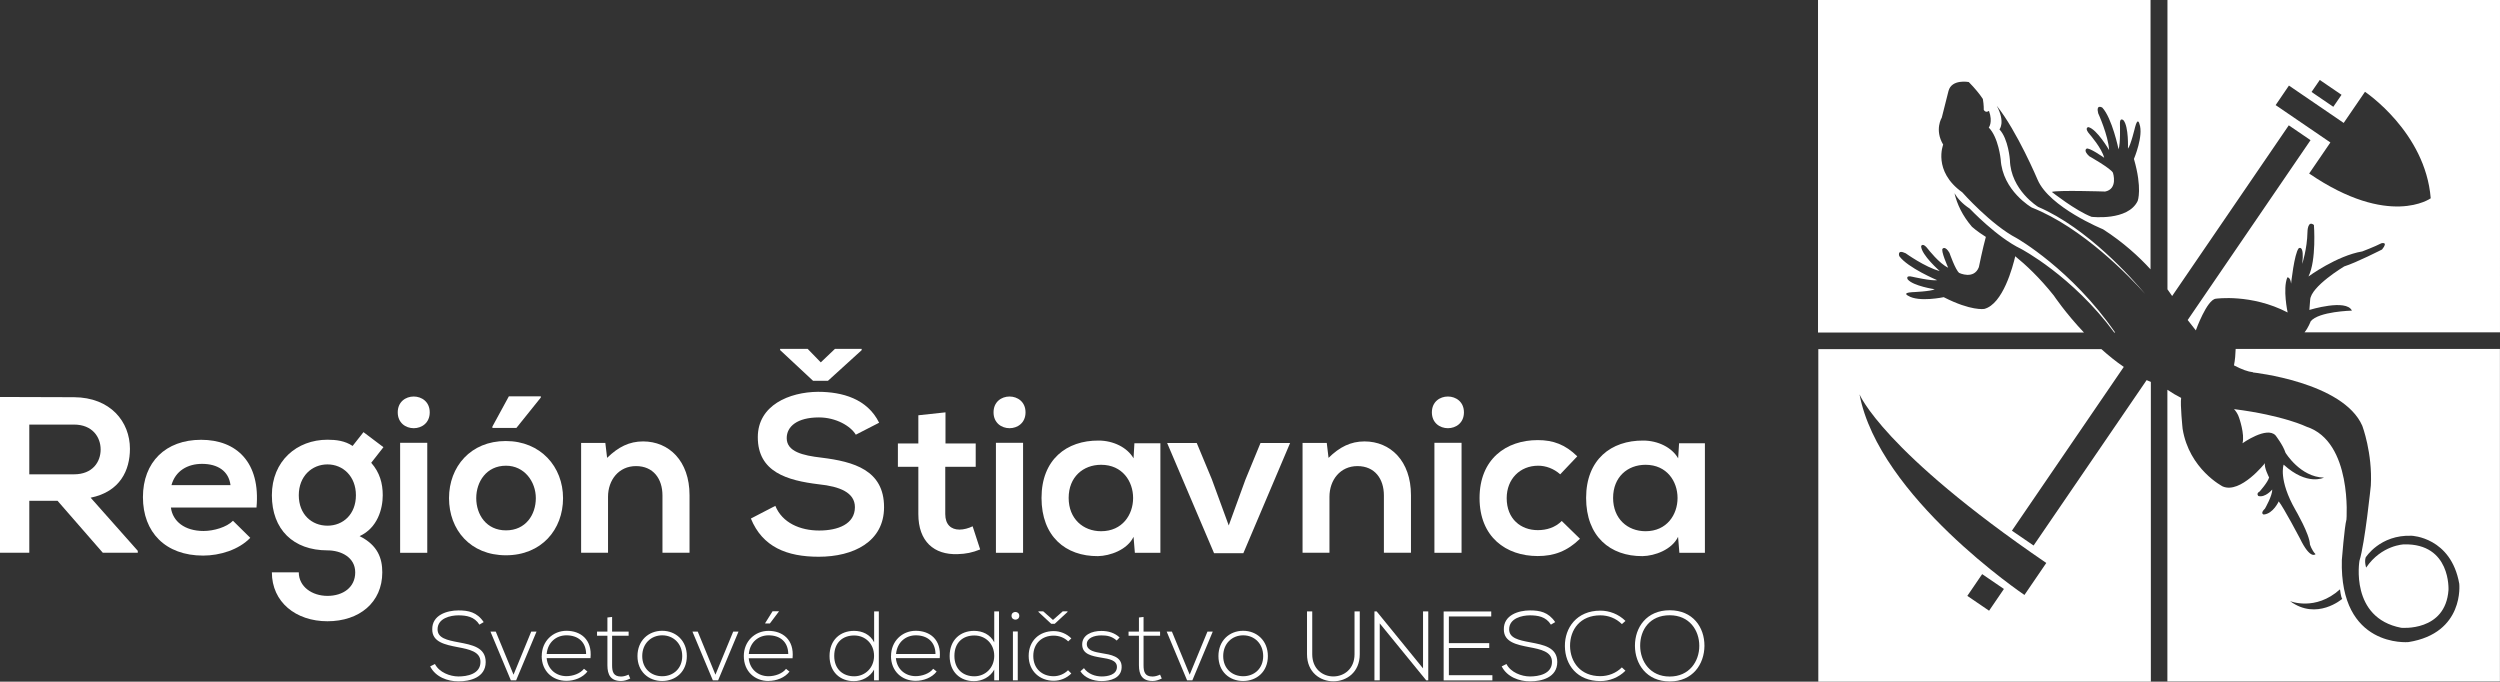 <?xml version="1.0" encoding="UTF-8"?>
<svg xmlns="http://www.w3.org/2000/svg" id="Layer_1" viewBox="0 0 325.15 88.66">
  <rect x="0" y="0" width="325.15" height="88.66" fill="#333333" stroke="none"/>
  <defs>
    <style>.cls-1{fill:#fff;}</style>
  </defs>
  <path class="cls-1" d="M62.35,81.24c-.65-1.05-1.7-1.2-2.72-1.21-1.05,0-2.72.38-2.72,1.82,0,1.14,1.23,1.41,2.74,1.69,1.73.33,3.52.64,3.52,2.57-.01,2.02-2.05,2.51-3.55,2.51-1.4,0-2.98-.57-3.67-1.95l.62-.31c.55,1.09,1.96,1.62,3.06,1.62s2.86-.3,2.86-1.89c.01-1.34-1.47-1.64-2.95-1.92-1.64-.32-3.32-.65-3.32-2.3-.04-1.89,1.93-2.48,3.41-2.48,1.28,0,2.4.21,3.28,1.52l-.56.33Z"></path>
  <path class="cls-1" d="M63.79,82.15h.69l2.31,5.6,2.3-5.6h.69l-2.65,6.33h-.69l-2.65-6.33Z"></path>
  <path class="cls-1" d="M70.46,85.31c0-1.9,1.44-3.27,3.22-3.27s3.37,1.09,3.12,3.56h-5.7c.13,1.49,1.27,2.34,2.57,2.34.83,0,1.8-.33,2.28-.96l.45.36c-.62.8-1.71,1.21-2.73,1.21-1.78,0-3.22-1.24-3.22-3.25ZM76.23,85.06c-.01-1.56-1.04-2.43-2.56-2.43-1.31,0-2.43.88-2.57,2.43h5.13Z"></path>
  <path class="cls-1" d="M79.61,80.24v1.91h2.15v.53h-2.15v3.85c0,.86.18,1.46,1.17,1.46.31,0,.65-.1.97-.25l.22.51c-.4.19-.79.32-1.19.32-1.34,0-1.78-.79-1.78-2.04v-3.85h-1.35v-.53h1.35v-1.84l.61-.07Z"></path>
  <path class="cls-1" d="M82.91,85.33c0-2.01,1.43-3.29,3.21-3.29s3.21,1.28,3.21,3.29-1.43,3.24-3.21,3.24-3.21-1.23-3.21-3.24ZM88.73,85.33c0-1.64-1.16-2.7-2.6-2.7s-2.6,1.06-2.6,2.7,1.17,2.62,2.6,2.62,2.6-.99,2.6-2.62Z"></path>
  <path class="cls-1" d="M90.06,82.15h.69l2.3,5.6,2.31-5.6h.69l-2.65,6.33h-.69l-2.65-6.33Z"></path>
  <path class="cls-1" d="M99.95,88.57c-1.78,0-3.21-1.24-3.21-3.25,0-1.9,1.43-3.27,3.21-3.27s3.37,1.09,3.13,3.56h-5.7c.13,1.49,1.27,2.34,2.57,2.34.83,0,1.81-.33,2.28-.96l.45.36c-.61.8-1.71,1.21-2.73,1.21ZM97.38,85.06h5.14c-.01-1.56-1.04-2.43-2.56-2.43-1.3,0-2.43.88-2.57,2.43ZM100.13,81.09l1.18-1.57v-.02h-.83l-.96,1.54v.05h.62Z"></path>
  <path class="cls-1" d="M114.3,79.52v8.96h-.62v-1.39c-.52.96-1.56,1.5-2.63,1.5-1.77,0-3.16-1.17-3.16-3.27s1.41-3.27,3.18-3.27c1.09,0,2.11.46,2.62,1.49v-4.02h.62ZM108.5,85.31c0,1.76,1.17,2.65,2.59,2.65s2.59-1.09,2.59-2.66-1.13-2.65-2.59-2.65-2.59.89-2.59,2.66Z"></path>
  <path class="cls-1" d="M115.89,85.31c0-1.9,1.43-3.27,3.21-3.27s3.37,1.09,3.12,3.56h-5.7c.13,1.49,1.27,2.34,2.57,2.34.83,0,1.81-.33,2.28-.96l.45.36c-.61.8-1.72,1.21-2.73,1.21-1.78,0-3.21-1.24-3.21-3.25ZM121.67,85.06c-.01-1.56-1.04-2.43-2.56-2.43-1.3,0-2.43.88-2.57,2.43h5.14Z"></path>
  <path class="cls-1" d="M129.93,79.52v8.96h-.62v-1.39c-.52.96-1.56,1.5-2.64,1.5-1.77,0-3.16-1.17-3.16-3.27s1.41-3.27,3.17-3.27c1.09,0,2.11.46,2.63,1.49v-4.02h.62ZM124.13,85.31c0,1.76,1.16,2.65,2.59,2.65s2.59-1.09,2.59-2.66-1.13-2.65-2.59-2.65-2.59.89-2.59,2.66Z"></path>
  <path class="cls-1" d="M132.57,80.09c0,.67-1.01.67-1.01,0s1.01-.66,1.01,0ZM131.74,82.13v6.35h.63v-6.35h-.63Z"></path>
  <path class="cls-1" d="M139.34,87.59c-.64.64-1.47.95-2.3.95-1.78,0-3.25-1.23-3.25-3.23s1.42-3.23,3.25-3.23c.83,0,1.66.32,2.3.95l-.41.39c-.51-.51-1.22-.75-1.9-.75-1.43,0-2.64.93-2.64,2.64s1.2,2.64,2.64,2.64c.68,0,1.37-.27,1.88-.78l.42.42Z"></path>
  <path class="cls-1" d="M137.19,81.13h-.47l-1.66-1.54v-.08h.62l1.27,1.12,1.27-1.12h.62v.08l-1.66,1.54Z"></path>
  <path class="cls-1" d="M145.23,83.3c-.64-.56-1.26-.66-1.97-.66-.98-.01-1.93.36-1.91,1.16.03.85,1.13,1.01,1.92,1.15,1.13.19,2.68.39,2.61,1.86-.04,1.4-1.48,1.77-2.6,1.77s-2.21-.42-2.76-1.27l.46-.41c.53.76,1.47,1.08,2.32,1.08.77,0,1.93-.21,1.97-1.2.03-.91-1.02-1.09-2.06-1.25-1.23-.21-2.45-.44-2.46-1.7-.01-1.24,1.23-1.78,2.51-1.77.92,0,1.73.26,2.36.85l-.39.41Z"></path>
  <path class="cls-1" d="M148.73,80.24v1.91h2.15v.53h-2.15v3.85c0,.86.18,1.46,1.17,1.46.31,0,.66-.1.98-.25l.22.51c-.4.19-.79.32-1.19.32-1.34,0-1.78-.79-1.78-2.04v-3.85h-1.35v-.53h1.35v-1.84l.61-.07Z"></path>
  <path class="cls-1" d="M151.73,82.15h.69l2.31,5.6,2.31-5.6h.69l-2.65,6.33h-.69l-2.65-6.33Z"></path>
  <path class="cls-1" d="M158.47,85.33c0-2.01,1.43-3.29,3.21-3.29s3.22,1.28,3.22,3.29-1.43,3.24-3.22,3.24-3.21-1.23-3.21-3.24ZM164.29,85.33c0-1.64-1.16-2.7-2.6-2.7s-2.6,1.06-2.6,2.7,1.17,2.62,2.6,2.62,2.6-.99,2.6-2.62Z"></path>
  <path class="cls-1" d="M176.85,79.52v5.57c0,4.69-6.86,4.7-6.86,0v-5.57h.68v5.57c0,3.86,5.5,3.84,5.5,0v-5.57h.68Z"></path>
  <path class="cls-1" d="M179.05,79.52l6.03,7.41v-7.41h.68v8.96h-.27l-6.04-7.4v7.4h-.69v-8.96h.29Z"></path>
  <path class="cls-1" d="M188.44,83.65h5.25v.63h-5.25v3.54h5.66v.67h-6.34v-8.96h6.19v.65h-5.51v3.48Z"></path>
  <path class="cls-1" d="M201.71,81.24c-.65-1.05-1.7-1.2-2.71-1.21-1.05,0-2.72.38-2.72,1.82,0,1.14,1.23,1.41,2.74,1.69,1.73.33,3.52.64,3.52,2.57-.01,2.02-2.05,2.51-3.55,2.51-1.4,0-2.98-.57-3.68-1.95l.62-.31c.55,1.09,1.96,1.62,3.06,1.62s2.86-.3,2.86-1.89c.01-1.34-1.47-1.64-2.95-1.92-1.64-.32-3.31-.65-3.31-2.3-.04-1.89,1.93-2.48,3.4-2.48,1.28,0,2.39.21,3.28,1.52l-.56.33Z"></path>
  <path class="cls-1" d="M211.41,87.23c-.9.9-2.09,1.35-3.27,1.35-3.02,0-4.59-2.11-4.61-4.53-.03-2.39,1.54-4.63,4.61-4.63,1.18,0,2.37.45,3.27,1.34l-.47.41c-.77-.77-1.78-1.14-2.8-1.14-2.61,0-3.95,1.84-3.94,3.99.03,2.1,1.36,3.92,3.94,3.92,1.02,0,2.04-.38,2.8-1.14l.46.43Z"></path>
  <path class="cls-1" d="M221.68,84.01c-.02,2.36-1.51,4.62-4.52,4.62s-4.52-2.28-4.52-4.65,1.5-4.61,4.52-4.61,4.53,2.21,4.52,4.63ZM213.32,84c.01,2.02,1.29,3.99,3.84,3.99s3.85-1.97,3.85-3.99-1.28-3.98-3.85-3.98-3.85,1.87-3.84,3.98Z"></path>
  <path class="cls-1" d="M3.81,55.22v6.47h5.81c2.43,0,3.47-1.62,3.47-3.23s-1.07-3.24-3.47-3.24H3.81M17.91,71.89h-4.54l-5.89-6.76h-3.67v6.76H0v-20.26c3.21,0,6.41.03,9.62.03,4.77.03,7.28,3.21,7.28,6.71,0,2.78-1.27,5.58-5.11,6.36l6.13,6.91v.26Z"></path>
  <path class="cls-1" d="M29.98,63.1c-.23-1.85-1.68-2.77-3.7-2.77-1.9,0-3.47.92-3.98,2.77h7.69M22.23,66.03c.23,1.76,1.77,3.03,4.25,3.03,1.3,0,3.01-.49,3.82-1.33l2.25,2.22c-1.5,1.56-3.96,2.31-6.13,2.31-4.91,0-7.83-3.04-7.83-7.6s2.95-7.46,7.57-7.46,7.74,2.95,7.2,8.81h-11.13Z"></path>
  <path class="cls-1" d="M38.86,64.41c0,2.49,1.68,3.96,3.73,3.96s3.7-1.5,3.7-3.96-1.68-4.01-3.7-4.01-3.73,1.53-3.73,4.01M47.27,56.2l2.6,1.96-1.59,2.03c1.1,1.24,1.5,2.66,1.5,4.22,0,1.76-.67,4.25-3.01,5.32,2.37,1.18,2.95,2.89,2.95,4.71,0,3.93-3,6.36-7.13,6.36s-7.23-2.51-7.23-6.36h3.5c0,1.85,1.71,3.06,3.73,3.06s3.61-1.1,3.61-3.06-1.85-2.86-3.61-2.86c-4.45,0-7.23-2.72-7.23-7.17s3.24-7.22,7.23-7.22c1.13,0,2.28.14,3.27.81l1.41-1.79Z"></path>
  <path class="cls-1" d="M55.57,57.59h-3.53v14.31h3.53v-14.31ZM55.89,53.63c0,2.75-4.16,2.75-4.16,0s4.16-2.74,4.16,0Z"></path>
  <path class="cls-1" d="M70.34,51.55h-4.16l-2.14,3.93v.18h3.12l3.18-3.96v-.15M65.81,60.57c-2.54,0-3.87,2.08-3.87,4.22s1.31,4.19,3.87,4.19,3.88-2.03,3.88-4.19-1.5-4.22-3.88-4.22ZM65.78,57.36c4.54,0,7.45,3.35,7.45,7.43s-2.8,7.43-7.43,7.43-7.4-3.32-7.4-7.43,2.83-7.43,7.37-7.43Z"></path>
  <path class="cls-1" d="M86.16,71.89v-7.45c0-2.17-1.19-3.82-3.44-3.82s-3.64,1.82-3.64,3.99v7.28h-3.5v-14.28h3.15l.23,1.94c1.45-1.42,2.89-2.14,4.68-2.14,3.35,0,6.04,2.52,6.04,6.99v7.49h-3.52"></path>
  <path class="cls-1" d="M101.46,45.54v-.17h3.58l1.71,1.76,1.85-1.76h3.47v.17l-4.39,3.99h-1.93l-4.28-3.99M111.31,56.54c-.69-1.15-2.6-2.25-4.8-2.25-2.83,0-4.19,1.18-4.19,2.69,0,1.76,2.08,2.26,4.51,2.54,4.22.52,8.15,1.62,8.15,6.44,0,4.51-3.99,6.45-8.5,6.45-4.14,0-7.31-1.27-8.82-4.97l3.18-1.65c.9,2.22,3.24,3.21,5.7,3.21s4.65-.84,4.65-3.04c0-1.91-1.99-2.69-4.68-2.97-4.13-.5-7.95-1.59-7.95-6.13,0-4.16,4.1-5.87,7.83-5.9,3.15,0,6.41.9,7.95,4.02l-3.04,1.56Z"></path>
  <path class="cls-1" d="M122.97,53.63v4.05h3.93v3.03h-3.96v6.15c0,1.36.75,2.02,1.85,2.02.55,0,1.19-.17,1.71-.43l.98,3.01c-1.01.41-1.85.58-2.92.61-3.09.11-5.12-1.65-5.12-5.21v-6.15h-2.66v-3.03h2.66v-3.67l3.53-.38"></path>
  <path class="cls-1" d="M133.06,57.59h-3.53v14.31h3.53v-14.31ZM133.38,53.63c0,2.75-4.16,2.75-4.16,0s4.16-2.74,4.16,0Z"></path>
  <path class="cls-1" d="M138.99,64.76c0,2.71,1.88,4.33,4.22,4.33,5.55,0,5.55-8.64,0-8.64-2.34,0-4.22,1.59-4.22,4.31M147.54,57.65h3.38v14.25h-3.32l-.17-2.08c-.81,1.68-3.04,2.48-4.63,2.51-4.21.03-7.34-2.57-7.34-7.57s3.27-7.49,7.43-7.46c1.9,0,3.72.89,4.54,2.31l.11-1.96Z"></path>
  <polyline class="cls-1" points="167.79 57.62 161.71 71.95 157.9 71.95 151.8 57.62 155.65 57.62 157.61 62.33 159.81 68.34 161.98 62.38 163.94 57.62 167.79 57.62"></polyline>
  <path class="cls-1" d="M179.99,71.89v-7.45c0-2.17-1.19-3.82-3.44-3.82s-3.64,1.82-3.64,3.99v7.28h-3.5v-14.28h3.15l.23,1.94c1.44-1.42,2.89-2.14,4.68-2.14,3.35,0,6.04,2.52,6.04,6.99v7.49h-3.53"></path>
  <path class="cls-1" d="M190.09,57.59h-3.53v14.31h3.53v-14.31ZM190.4,53.63c0,2.75-4.17,2.75-4.17,0s4.17-2.74,4.17,0Z"></path>
  <path class="cls-1" d="M205.49,70.07c-1.65,1.62-3.38,2.25-5.49,2.25-4.13,0-7.57-2.48-7.57-7.54s3.44-7.54,7.57-7.54c2.02,0,3.58.58,5.14,2.11l-2.22,2.34c-.84-.75-1.88-1.12-2.86-1.12-2.37,0-4.1,1.73-4.1,4.22,0,2.72,1.85,4.16,4.04,4.16,1.13,0,2.25-.32,3.12-1.19l2.37,2.31"></path>
  <path class="cls-1" d="M209.8,64.76c0,2.71,1.88,4.33,4.22,4.33,5.55,0,5.55-8.64,0-8.64-2.34,0-4.22,1.59-4.22,4.31M218.36,57.65h3.38v14.25h-3.32l-.17-2.08c-.81,1.68-3.03,2.48-4.62,2.51-4.22.03-7.34-2.57-7.34-7.57s3.26-7.49,7.43-7.46c1.91,0,3.73.89,4.54,2.31l.12-1.96Z"></path>
  <path class="cls-1" d="M264.49,70.95l-2.82-1.93,14.55-21.3c-1.04-.71-2.01-1.5-2.91-2.31h-36.82v43.25h43.25v-38.99c-.18-.08-.37-.15-.55-.23l-14.7,21.51ZM258.7,79.43l-2.83-1.93,1.93-2.83,2.83,1.93-1.93,2.83ZM263.3,77.38s-18.94-12.75-21.45-26.09c0,0,2.97,7.37,24.29,21.93l-2.84,4.16Z"></path>
  <path class="cls-1" d="M297.68,16.3l2.83,1.93-15.98,23.39c.33.44.69.9,1.06,1.35.01-.03,1.43-3.99,2.6-4.12,0,0,4.61-.67,9.34,1.79,0,0-.66-3.07-.04-4.56,0,0,.39-.08.49.81,0,0,.41-3.89.99-4.6,0,0,.76-.56.46,2.03,0,0,.64-1.97.68-4.13,0,0,0-1.6.84-.93,0,0,.35,4.58-.71,6.7,0,0,3.67-2.7,7-3.26,0,0,1.66-.63,2.48-1.06,0,0,.96-.27.09.81,0,0-3.35,1.71-4.92,2.2,0,0-4.36,2.61-4.43,4.36l-.1,1.3s4.8-1.48,5.53.09c0,0-4.33.1-5.36,1.39,0,0-.32.86-.8,1.43h25.42V0h-43.25v37.63c.23.32.45.62.61.87l15.17-22.2ZM301.71,10.4l2.83,1.93-1.07,1.56-2.83-1.93,1.07-1.56ZM297.7,11.13l7.12,4.86,2.77-4.05s7.86,5.23,8.55,13.85c0,0-5.38,3.9-15.81-3.22l2.76-4.04-7.12-4.86,1.73-2.54Z"></path>
  <path class="cls-1" d="M262.11,33.3c-.32,1.37-1.6,6.25-4.04,6.88,0,0-1.7.3-5.27-1.53,0,0-3.22.69-4.62-.18,0,0-.85-.39.53-.47,0,0,2.46-.1,2.92-.38,0,0-2.81-.42-3.51-1.28,0,0-.36-.59.63-.34,0,0,2.44.56,3.2.44,0,0-3.83-1.61-4.93-3.13,0,0-.33-.92.83-.37,0,0,2.55,1.83,4.43,2.31,0,0-2.38-2.08-2.42-3.23,0,0,.19-.57.91.39,0,0,1.46,1.88,2.61,2.41,0,0-1.03-2.3-.71-2.49,0,0,.33-.38.88.56,0,0,.78,2.25,1.27,2.61,0,0,1.9.91,2.55-.75,0,0,.5-2.46.91-3.94-1.16-.72-1.81-1.32-1.81-1.32-1.23-1.44-1.93-2.92-2.27-4.36.4.68,1.02,1.37,1.98,2,0,0,3.54,3.74,6.66,5.23,0,0,6.69,3.5,12.14,10.89h.12c-5.67-8.22-12.8-12.27-12.8-12.27-3.35-1.74-7.09-5.97-7.09-5.97-3.86-2.75-2.48-6.2-2.48-6.2-1.16-1.94-.18-3.52-.18-3.52.12-.48.87-3.45.87-3.45.41-1.6,2.64-1.17,2.64-1.17.81.82,1.4,1.55,1.83,2.2.14.79.12,1.42.12,1.42.2.32.45.28.68.13.53,1.49-.03,2.17-.03,2.17,1.26,1.27,1.55,4.12,1.55,4.12.23,4.11,4.04,6.28,4.04,6.28,6.6,2.6,12.74,9,14.74,11.23-1.65-1.97-7.48-8.55-13.9-11.31,0,0-3.58-2.18-3.68-6.1,0,0-.19-2.74-1.36-3.98,0,0,.8-.92-.35-3.07,2.65,3.31,5.31,9.61,5.31,9.61,1.53,3.6,8.51,6.45,8.51,6.45,2.62,1.68,4.66,3.55,6.18,5.21V0h-43.25v43.25h34.59c-2.43-2.57-3.92-4.81-3.92-4.81-1.87-2.35-3.67-4.02-5.04-5.13ZM273.76,24.92c1.75-.32,1.05-2.45,1.05-2.45-.25-.55-3.08-2.15-3.08-2.15-.8-.73-.37-.97-.37-.97.25-.28,2.31,1.17,2.31,1.17-.3-1.23-1.86-3.02-1.86-3.02-.8-.89-.2-.97-.2-.97,1.12.26,2.7,2.99,2.7,2.99-.11-1.93-1.42-4.79-1.42-4.79-.31-1.24.53-.74.53-.74,1.28,1.36,2.12,5.43,2.12,5.43.26-.73.18-3.23.18-3.23-.06-1.01.46-.55.46-.55.7.85.58,3.69.58,3.69.36-.4.93-2.8.93-2.8.35-1.34.56-.43.56-.43.58,1.53-.71,4.57-.71,4.57,1.11,3.85.49,5.46.49,5.46-1.26,2.64-6,2.07-6,2.07-2.09-.8-5.17-3.24-5.17-3.24.76-.25,6.89-.05,6.89-.05Z"></path>
  <path class="cls-1" d="M293.02,48.44s11.74,1.25,14.22,6.94c0,0,1.34,3.55,1.11,7.76,0,0-.76,7.48-1.48,9.8,0,0-1.28,7.42,5.43,8.71,0,0,5.76.55,6.15-4.91,0,0,.34-6.08-5.79-5.94,0,0-2.92.08-4.92,3.02,0,0-.25-.74-.06-1.32,0,0,1.86-2.98,5.98-2.82,0,0,5.12.18,6.19,6.24,0,0,.72,6.42-6.61,7.59,0,0-8.97.82-8.66-10.69,0,0,.34-4.33.6-5.25,0,0,.8-10.12-5.19-12.07,0,0-2.97-1.47-9.43-2.29.28.31.51.67.65,1.1,0,0,.77,2.16.45,3.34,0,0,3.14-2.24,4.29-1.03,0,0,.99,1.27,1.3,2.26,0,0,1.92,3.17,5,3.24,0,0-2.16,1.12-5.24-1.69,0,0-.72,1.95,1.54,5.9,0,0,1.84,3.14,1.88,4.47,0,0,.24.8.73,1.27,0,0-.67.79-2.04-2.06,0,0-2.11-4.01-2.75-4.8,0,0-.72,1.61-1.95,1.71,0,0-.52-.12.16-.77,0,0,.99-1.71.94-2.48,0,0-.89,1.09-1.8.84,0,0-.33-.31.16-.58,0,0,1.06-1.17,1.24-1.83,0,0-.69-1.33-.54-1.86,0,0-3.17,4.02-5.49,3.03,0,0-4.37-2.23-5.22-7.5,0,0-.33-3.18-.19-4.02-.62-.31-1.22-.67-1.79-1.06v37.94h43.25v-43.25h-34.37c-.02.68-.08,1.44-.22,2.14.99.52,1.83.83,2.47.89ZM297.84,78.18s3.29,1.36,6.5-1.53c0,0,.11,1,.29,1.24,0,0-3.31,2.87-6.79.29Z"></path>
</svg>
